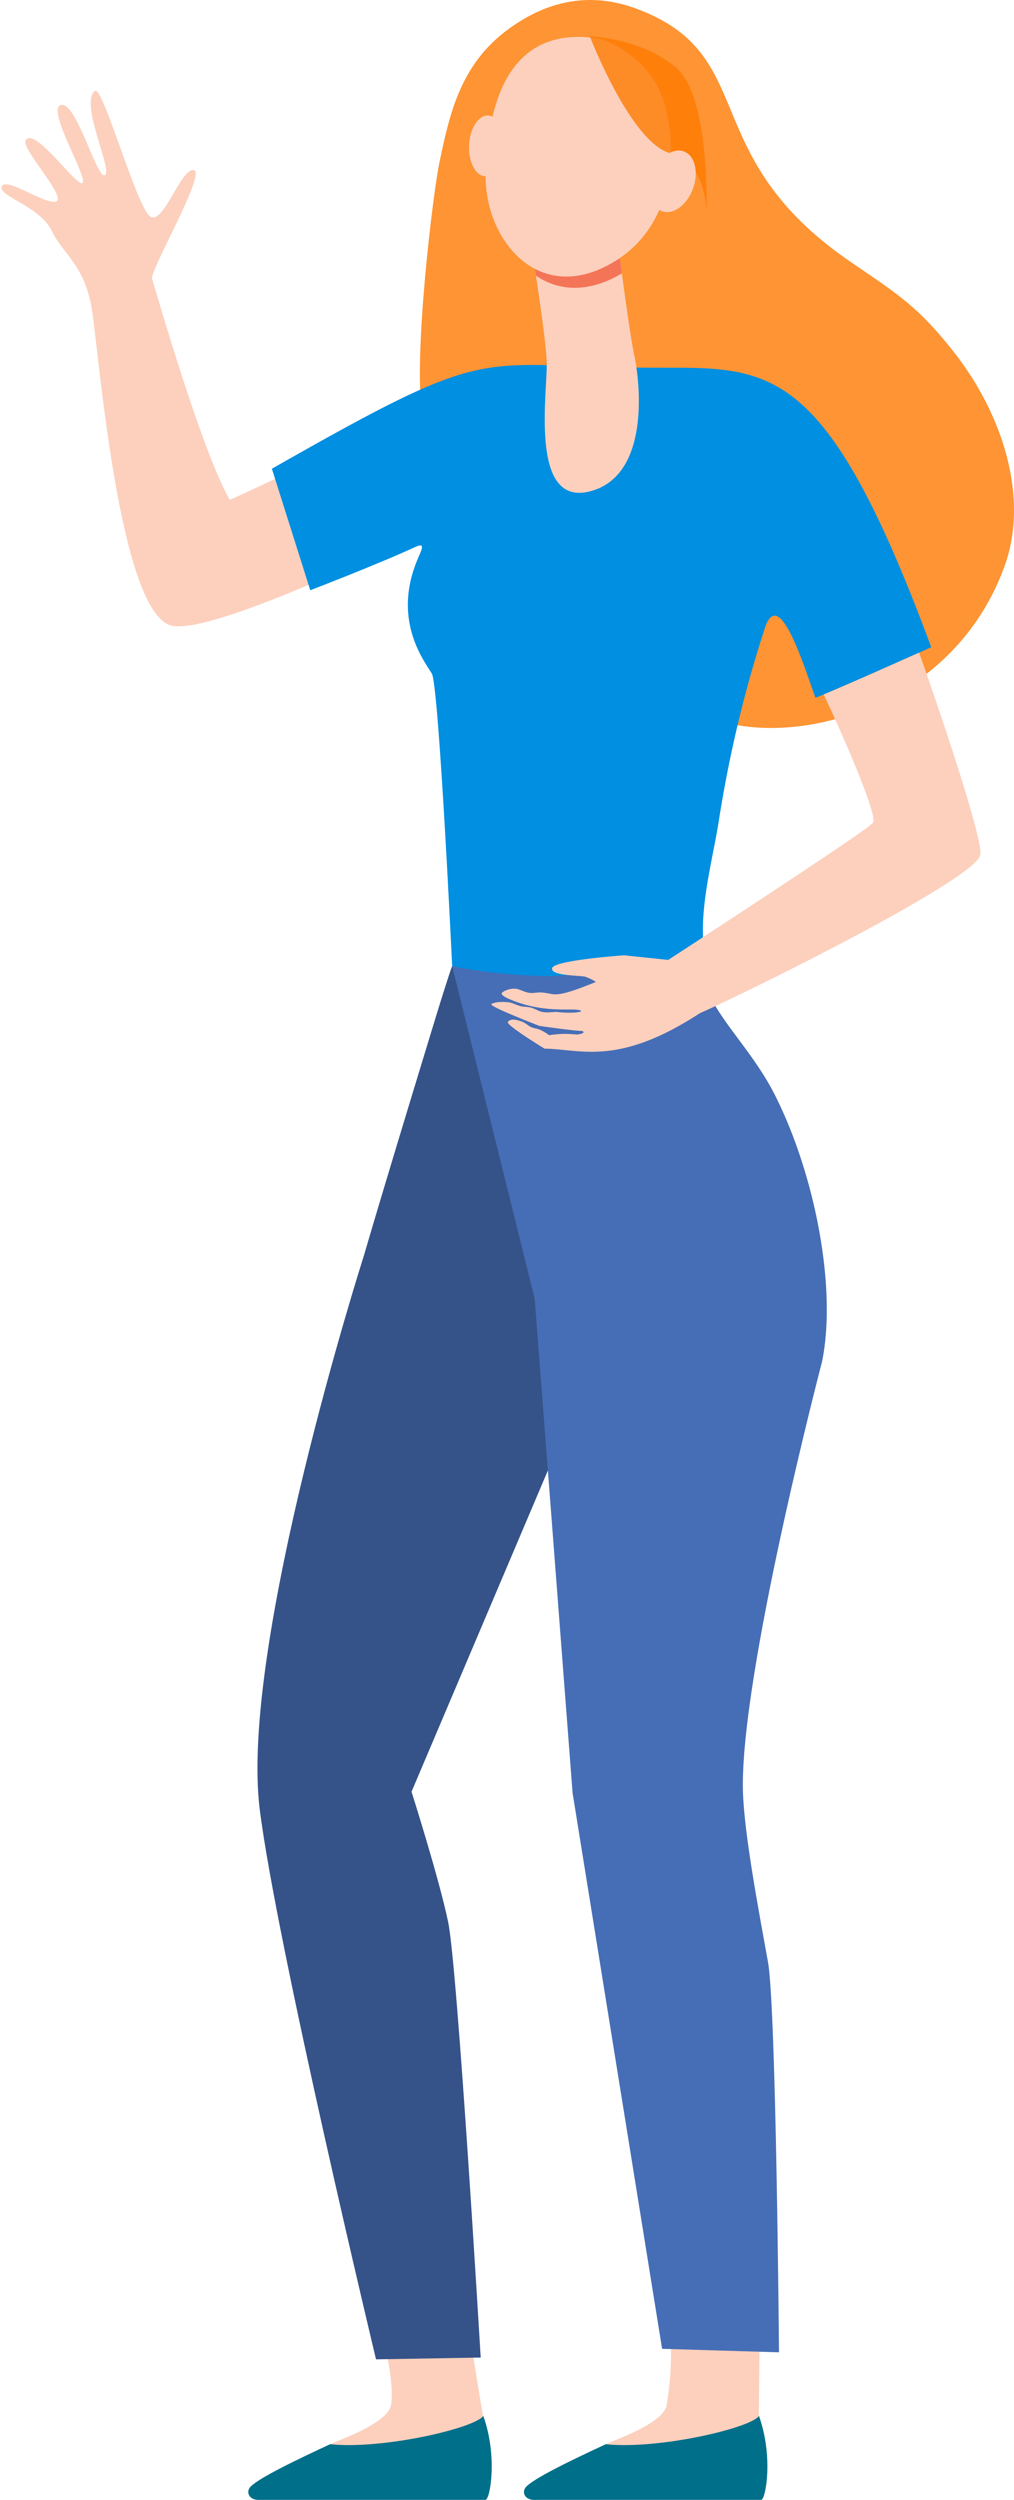 <svg xmlns="http://www.w3.org/2000/svg" fill="none" viewBox="0 0 406 1000"><path fill="#FCD0BD" d="M156.603 961.885c1.125-8.028-1.397-21.846-7.684-43.455 12.456.024 22.923-5.482 35.64-5.293 3.481 20.33 8.857 53.697 8.857 53.697l.58 26.381-88.604.663s.735.379 26.855-16.127c1.93-1.219 23.267-8.11 24.344-15.866h.012Z"/><path fill="#006F8A" d="M194.422 1000h-91.469c-3.386-.308-4.203-3.067-3.031-4.772 2.415-3.505 20.259-11.911 32.254-17.488 21.041 2.214 58.007-6.442 61.334-11.32 5.767 16.139 2.794 33.166.924 33.58h-.012Z"/><path fill="#FCD0BD" d="M266.981 961.885c1.125-8.028 3.031-18.093.237-44.864 12.456.023 24.297-2.309 37.026-2.12 0 20.911-.438 51.933-.438 51.933l.58 26.381-88.604.663s.734.379 26.855-16.127c1.93-1.219 23.267-8.11 24.344-15.866Z"/><path fill="#006F8A" d="M304.8 1000h-91.469c-3.387-.308-4.204-3.067-3.031-4.772 2.415-3.505 20.259-11.911 32.254-17.488 21.04 2.214 58.019-6.442 61.334-11.32 5.766 16.139 2.794 33.166.924 33.58h-.012Z"/><path fill="#FCD0BD" d="M202.58 196.767 169.249 161.6s-35.676 19.62-77.26 38.364c-11.438-19.893-30.087-85.348-31.094-88.474-1.006-3.137 21.858-42.448 16.743-43.431-5.116-.983-11.758 20.993-17.157 18.767-5.412-2.226-19.3-53.223-22.557-50.44-6.086 5.21 7.306 31.72 4.109 33.65-3.21 1.93-11.343-29.388-17.548-28.05-6.192 1.338 10.467 28.512 8.632 31.129-1.824 2.617-19.241-22.888-22.84-16.98-1.954 3.21 16.055 22.202 12.36 24.333-3.705 2.131-19.939-9.84-21.88-5.968-1.942 3.872 15.144 7.91 19.892 17.726 4.748 9.804 13.368 13.628 16.233 32.171 2.854 18.53 10.692 117.648 30.892 125.605 17.643 6.951 134.806-53.235 134.806-53.235Z"/><path fill="#355389" d="m181.054 386.418 27.032 15.073 54.94 83.998-98.253 231.247s11.071 34.776 14.67 52.147c3.777 18.175 13.025 174.199 13.025 174.199l-41.916.711s-39.808-166.101-46.557-220.011c-8.194-65.467 41.667-221.385 41.667-221.385 9.295-31.816 29.341-97.247 29.341-97.247s4.902-15.949 6.051-18.732Z"/><path fill="#466EB6" d="M275.128 354.875s-2.794 19.762 8.383 42.294c6.809 13.736 18.578 24.511 27.009 41.348 15.949 31.851 24.616 77.094 18.625 106.175 0 0-32.976 125.925-31.674 171.95.486 16.967 6.3 47.552 10.029 68.225 3.292 18.271 4.405 156.119 4.405 156.119l-46.806-1.409-35.842-222.355-15.156-197.656-33.059-133.136 94.062-31.555h.024Z"/><path fill="#FE7A00" fill-opacity=".8" d="M175.998 64.696c4.132-19.549 8.406-39.157 27.825-53.235C219.536.07 236.432-3.186 254.335 3.302c50.726 18.4 23.445 58.659 86.401 101.569 19.561 13.333 26.985 17.986 41.028 35.747 19.644 24.866 30.383 58.244 20.508 85.703-20.425 56.811-83.713 73.222-116.831 61.18-61.631-22.426-112.972-100.574-116.382-121.911-3.647-22.829 4.274-88.32 6.939-100.906v.012Z"/><path fill="#008FE1" d="M166.158 218.861c-14.919 6.891-41.927 17.252-41.927 17.252l-15.369-48.606c86.862-49.411 80.042-41.442 145.237-40.471 52.087.746 73.909-9.2 118.761 111.87 0 0-34.136 15.334-46.368 20.26-5.257-14.967-14.753-44.817-20.295-27.802-8.371 25.706-14.504 51.661-18.613 78.385-2.617 15.843-8.288 36.114-5.305 52.253 0 0-35.474 7.305-62.566 8.489h-.236c-13.096-.331-26.5-1.492-38.435-4.061 0 0-5.317-112.309-8.147-116.997-3.137-5.187-16.41-21.953-5.126-47.031 2.001-4.429 1.456-4.95-1.623-3.529l.012-.012Z"/><path fill="#FCD0BD" d="M231.365 413.806c-.616.082-3.387-.285-5.648-.225a43.812 43.812 0 0 0-5.873.532s-1.232-1.065-3.576-2.155c-.983-.45-2.57-.615-3.659-1.113-1.113-.532-2.072-1.48-3.126-1.953-2.77-1.196-5.305-1.48-6.145-.024-.699 1.208 14.694 10.621 14.694 10.621 14.256.083 29.176 7.353 62.199-14.197 18.862-8.241 110.461-53.484 112.297-63.347 1.03-5.53-13.025-48.369-24.51-80.896-8.857 3.967-27.696 12.35-38.222 16.767 9.674 20.484 21.064 47.647 19.869 50.962-.308.864-1.457 2.427-63.372 42.981-1.563 1.007-3.161 2.072-4.783 3.126a3664.054 3664.054 0 0 1-13.972 9.106l-17.655-1.847s-27.967 1.93-28.808 5.115c-.367 1.456 1.954 2.178 4.807 2.605h.083c.415.059.841.106 1.256.165h.059c3.078.368 6.311.415 7.104.699.888.308 2.676 1.007 4.215 2.072-17.441 7.128-16.091 4.583-21.881 4.215-1.457-.118-2.984.308-4.357.202-2.345-.202-4.216-1.599-6.039-1.705-2.653-.142-4.808 1.089-5.281 1.586-.616.616.533 1.504 2.771 2.511 13.462 5.837 24.616 3.599 28.192 4.475 2.404.592-1.989 1.48-8.833.758-1.705-.166-3.943.45-6.205-.083-1.503-.331-2.877-1.314-4.357-1.681-1.373-.332-2.771-.308-3.907-.533-1.504-.284-3.6-1.421-4.807-1.563-4.476-.509-6.655.284-7.152.699-1.03.923 19.276 8.714 19.276 8.714s13.996 2.013 17.134 2.013c0 0 1.871.841-1.788 1.398ZM247.693 99.105s3.967 32.076 6.311 43.206c2.451 11.652 6.134 48.346-18.021 54.302-24.155 5.955-16.696-39.915-17.086-51.768-.403-11.84-7.247-53.152-7.247-53.152l36.043 7.412Z"/><path fill="#F47458" d="M249.007 109.335c-.249.142-.474.308-.722.45-13.357 7.649-24.972 6.442-33.699.486-1.551-10.254-2.936-18.59-2.936-18.59l36.043 7.412s.532 4.275 1.314 10.23v.012Z"/><path fill="#FCD0BD" d="M240.435 15.581s14.161 3.979 22.319 18.033c8.159 14.055 12.232 54.432-17.82 71.66-30.051 17.228-51.377-10.372-50.465-36.197.912-25.824 8.099-59.985 45.966-53.508v.012Z"/><path fill="#FCD0BD" d="M187.827 58.006c-.332 6.714 2.533 12.314 6.417 12.504 3.872.201 7.294-5.092 7.625-11.794.332-6.713-2.533-12.314-6.417-12.503-3.872-.202-7.294 5.091-7.625 11.793Z"/><path fill="#FE7A00" fill-opacity=".8" d="M236.171 14.527s16.198 42.224 32.053 46.735c15.854 4.5 14.588 25.268 14.588 25.268s2.024-48.014-12.457-59.783c-14.481-11.77-34.184-12.22-34.184-12.22Z"/><path fill="#FCD0BD" d="M261.427 69.515c-2.439 6.607-.84 13.31 3.576 14.967 4.429 1.67 9.994-2.333 12.433-8.928 2.439-6.607.841-13.309-3.576-14.967-4.428-1.67-9.994 2.333-12.433 8.928Z"/></svg>